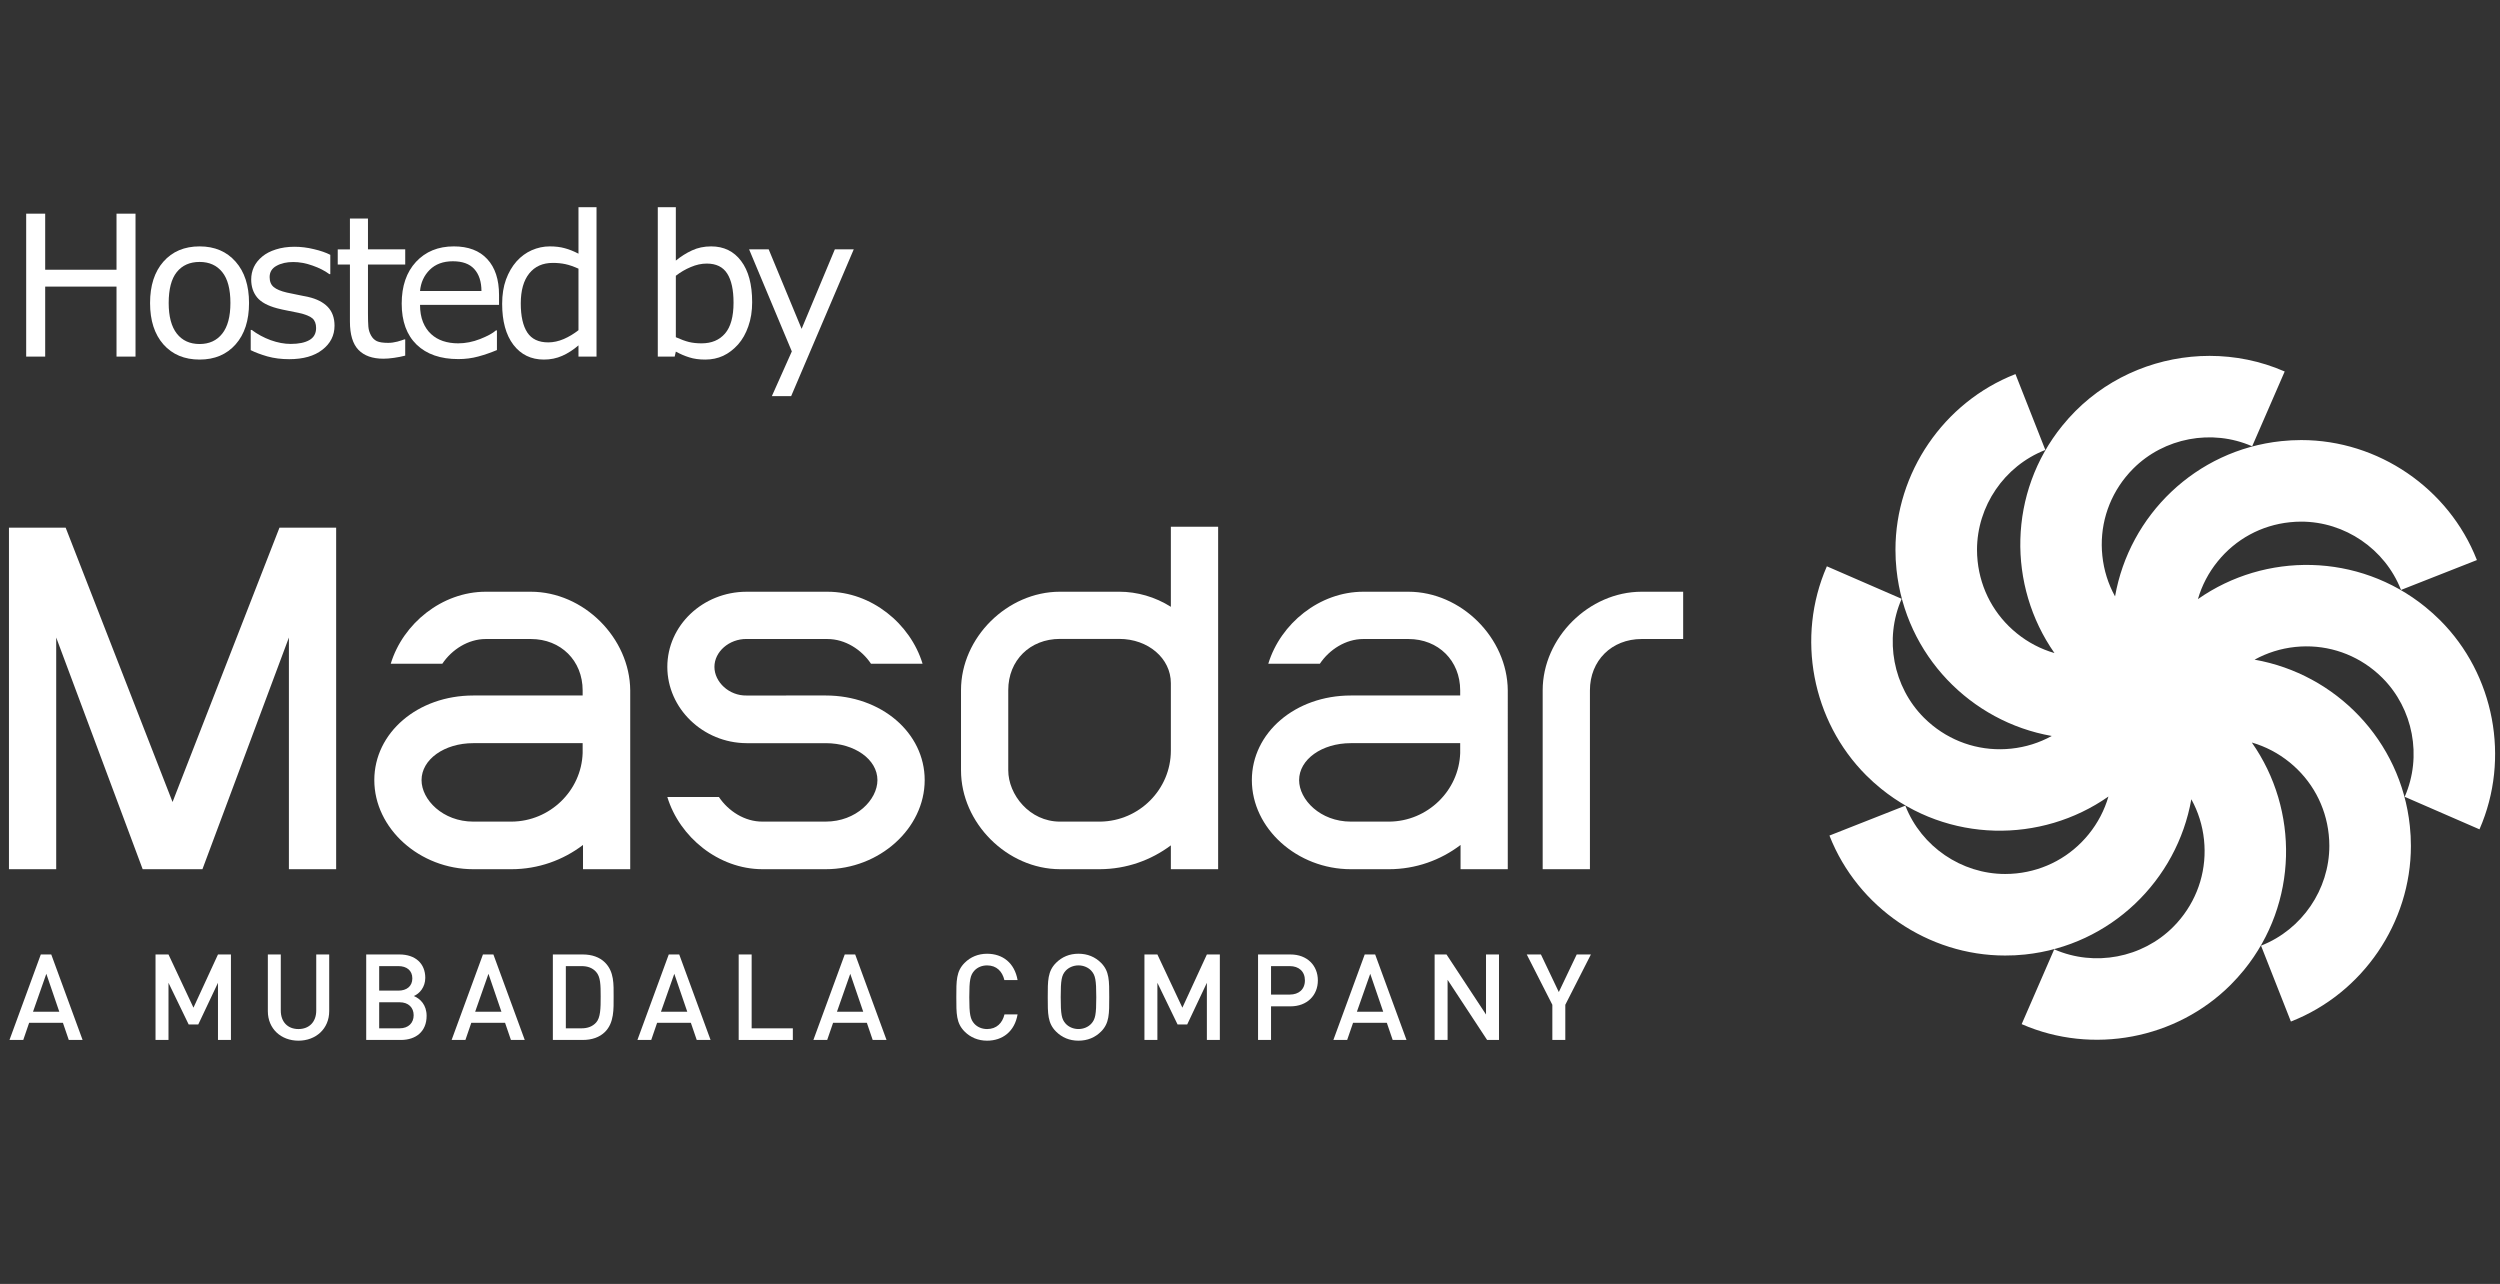 <?xml version="1.0" encoding="UTF-8" standalone="no"?>
<!-- Created with Inkscape (http://www.inkscape.org/) -->

<svg
   xmlns:dc="http://purl.org/dc/elements/1.1/"
   xmlns:cc="http://creativecommons.org/ns#"
   xmlns:rdf="http://www.w3.org/1999/02/22-rdf-syntax-ns#"
   xmlns:svg="http://www.w3.org/2000/svg"
   xmlns="http://www.w3.org/2000/svg"
   xmlns:sodipodi="http://sodipodi.sourceforge.net/DTD/sodipodi-0.dtd"
   xmlns:inkscape="http://www.inkscape.org/namespaces/inkscape"
   version="1.1"
   id="svg2"
   xml:space="preserve"
   width="793.701"
   height="407.627"
   viewBox="0 0 793.701 407.627"
   sodipodi:docname="Masdar Logo - Hosted By (white).svg"
   inkscape:version="0.92.3 (2405546, 2018-03-11)"><rect x="0" y="0" width="793.701" height="407.627" fill="#333333" stroke="none"/><defs
     id="defs6"><radialGradient
       fx="0"
       fy="0"
       cx="0"
       cy="0"
       r="1"
       gradientUnits="userSpaceOnUse"
       gradientTransform="matrix(69.137,0,0,-69.137,483.207,141.251)"
       spreadMethod="pad"
       id="radialGradient32"><stop
         style="stop-opacity:1;stop-color:#c6ecf6"
         offset="0"
         id="stop24" /><stop
         style="stop-opacity:1;stop-color:#c6ecf6"
         offset="0.206"
         id="stop26" /><stop
         style="stop-opacity:1;stop-color:#1cb5e2"
         offset="0.65"
         id="stop28" /><stop
         style="stop-opacity:1;stop-color:#0978b7"
         offset="1"
         id="stop30" /></radialGradient><clipPath
       clipPathUnits="userSpaceOnUse"
       id="clipPath50"><path
         d="M 0,305.72 H 595.276 V 0 H 0 Z"
         id="path48"
         inkscape:connector-curvature="0" /></clipPath></defs><sodipodi:namedview
     pagecolor="#ffffff"
     bordercolor="#666666"
     borderopacity="1"
     objecttolerance="10"
     gridtolerance="10"
     guidetolerance="10"
     inkscape:pageopacity="0"
     inkscape:pageshadow="2"
     inkscape:window-width="1920"
     inkscape:window-height="1027"
     id="namedview4"
     showgrid="false"
     inkscape:zoom="0.52034685"
     inkscape:cx="125.87758"
     inkscape:cy="187.47808"
     inkscape:window-x="1072"
     inkscape:window-y="-8"
     inkscape:window-maximized="1"
     inkscape:current-layer="g10" /><g
     id="g10"
     inkscape:groupmode="layer"
     inkscape:label="Masdar Logo - Hosted By"
     transform="matrix(1.333,0,0,-1.333,0,407.627)"><g
       id="g134"
       transform="matrix(1.178,0,0,1.178,-56.398,-26.802)"><g
         style="fill:#ffffff"
         id="g12"><g
           style="fill:#ffffff"
           id="g14"><g
             style="fill:#ffffff"
             id="g20"><g
               style="fill:#ffffff"
               id="g22"><path
                 inkscape:connector-curvature="0"
                 id="path34"
                 style="fill:#ffffff;stroke:none"
                 d="m 467.535,199.275 c -0.944,-0.95 -1.854,-1.953 -2.701,-3.003 v 0 C 453.875,182.743 453.72,163.926 463.24,150.32 v 0 c 0,-0.007 -0.003,-0.009 -0.003,-0.013 v 0 c -2.739,0.799 -5.318,2.135 -7.599,3.987 v 0 c -4.505,3.645 -7.316,8.83 -7.925,14.595 v 0 c -0.079,0.756 -0.121,1.533 -0.121,2.29 v 0 c 0,8.831 5.523,16.931 13.752,20.166 v 0 l 0.062,0.022 -6.042,15.343 -0.063,-0.026 c -14.477,-5.688 -24.204,-19.952 -24.197,-35.485 v 0 c -0.007,-1.34 0.07,-2.692 0.21,-4.034 v 0 c 1.82,-17.322 15.015,-30.737 31.361,-33.616 v 0 c 0.006,-0.003 0.009,-0.009 0.009,-0.016 v 0 c -2.5,-1.377 -5.268,-2.249 -8.189,-2.554 v 0 c -5.76,-0.605 -11.414,1.069 -15.921,4.714 v 0 c -0.595,0.483 -1.168,0.999 -1.709,1.537 v 0 c -6.241,6.242 -8.064,15.88 -4.533,23.979 v 0 l 0.025,0.065 -15.122,6.571 -0.026,-0.06 c -6.213,-14.255 -3.003,-31.22 7.982,-42.202 v 0 c 0.947,-0.951 1.96,-1.857 3.006,-2.704 v 0 c 13.529,-10.959 32.346,-11.111 45.948,-1.591 v 0 c 0.004,-0.002 0.01,-0.002 0.013,-0.008 v 0 c -0.795,-2.733 -2.131,-5.313 -3.979,-7.594 v 0 c -3.649,-4.508 -8.835,-7.32 -14.599,-7.927 v 0 c -0.76,-0.08 -1.533,-0.119 -2.293,-0.119 v 0 c -8.828,0 -16.931,5.526 -20.163,13.747 v 0 l -0.025,0.066 -15.339,-6.044 0.018,-0.06 c 5.695,-14.475 19.957,-24.203 35.493,-24.196 v 0 c 1.335,-0.007 2.694,0.063 4.033,0.206 v 0 c 17.319,1.824 30.727,15.015 33.613,31.367 v 0 c 0.006,0.003 0.006,0.006 0.012,0.006 v 0 c 1.375,-2.494 2.257,-5.267 2.558,-8.188 v 0 c 0.605,-5.762 -1.069,-11.421 -4.715,-15.922 v 0 c -0.483,-0.598 -0.995,-1.171 -1.539,-1.708 v 0 C 480.995,88.669 471.36,86.849 463.26,90.377 v 0 l -0.061,0.025 -6.579,-15.12 0.061,-0.028 c 14.258,-6.21 31.216,-3 42.202,7.984 v 0 c 0.947,0.949 1.854,1.961 2.704,3.004 v 0 c 10.956,13.533 11.114,32.347 1.587,45.945 v 0 l 0.007,0.023 c 2.738,-0.798 5.318,-2.141 7.596,-3.986 v 0 c 4.501,-3.649 7.32,-8.831 7.924,-14.593 v 0 c 0.083,-0.766 0.124,-1.535 0.124,-2.293 v 0 c 0,-8.833 -5.525,-16.933 -13.752,-20.169 v 0 l -0.06,-0.021 6.04,-15.344 0.064,0.025 c 14.475,5.692 24.199,19.946 24.199,35.484 v 0 c 0,1.342 -0.07,2.701 -0.216,4.036 v 0 c -1.819,17.322 -15.013,30.731 -31.36,33.613 v 0 c -0.003,0.01 -0.003,0.016 -0.003,0.022 v 0 c 2.494,1.368 5.262,2.249 8.182,2.555 v 0 c 5.765,0.601 11.424,-1.069 15.928,-4.721 v 0 c 0.595,-0.481 1.168,-0.996 1.702,-1.534 v 0 c 6.242,-6.244 8.064,-15.877 4.537,-23.979 v 0 l -0.026,-0.061 15.12,-6.579 0.026,0.064 c 6.212,14.255 3.006,31.22 -7.982,42.208 v 0 c -0.948,0.942 -1.959,1.852 -3.003,2.701 v 0 c -13.53,10.956 -32.346,11.112 -45.949,1.587 v 0 c -0.004,0.004 -0.009,0.006 -0.013,0.006 v 0 c 0.792,2.736 2.134,5.317 3.983,7.597 v 0 c 3.646,4.508 8.828,7.324 14.595,7.925 v 0 c 0.761,0.083 1.53,0.124 2.291,0.124 v 0 c 8.831,0 16.933,-5.526 20.165,-13.753 v 0 l 0.023,-0.057 15.346,6.041 -0.027,0.061 c -5.689,14.474 -19.947,24.199 -35.488,24.199 v 0 c -1.332,0 -2.698,-0.073 -4.034,-0.213 v 0 c -17.321,-1.82 -30.727,-15.012 -33.609,-31.367 v 0 c -0.01,0 -0.012,-0.002 -0.019,-0.002 v 0 c -1.375,2.493 -2.249,5.264 -2.554,8.184 v 0 c -0.607,5.761 1.068,11.418 4.717,15.929 v 0 c 0.481,0.594 0.995,1.167 1.536,1.705 v 0 c 6.239,6.241 15.875,8.058 23.975,4.533 v 0 l 0.062,-0.026 6.576,15.12 -0.06,0.026 c -4.842,2.113 -9.996,3.133 -15.124,3.133 v 0 c -9.967,0 -19.825,-3.862 -27.078,-11.115" /></g></g></g></g><g
         style="fill:#ffffff"
         transform="translate(57.243,85.458)"
         id="g36"><path
           inkscape:connector-curvature="0"
           id="path38"
           style="fill:#ffffff;fill-opacity:1;fill-rule:nonzero;stroke:none"
           d="m 0,0 -2.694,-7.673 h 5.316 z m 4.54,-13.377 -1.187,3.471 h -6.827 l -1.19,-3.471 H -7.45 L -1.116,3.91 h 2.112 l 6.337,-17.287 z" /></g><g
         style="fill:#ffffff"
         transform="translate(91.947,72.08)"
         id="g40"><path
           inkscape:connector-curvature="0"
           id="path42"
           style="fill:#ffffff;fill-opacity:1;fill-rule:nonzero;stroke:none"
           d="M 0,0 V 11.557 L -3.986,3.13 h -1.938 l -4.081,8.427 V 0 h -2.621 v 17.287 h 2.621 L -4.957,6.531 0,17.287 H 2.621 V 0 Z" /></g><g
         style="fill:#ffffff"
         id="g44"><g
           style="fill:#ffffff"
           clip-path="url(#clipPath50)"
           id="g46"><g
             style="fill:#ffffff"
             transform="translate(108.219,71.936)"
             id="g52"><path
               inkscape:connector-curvature="0"
               id="path54"
               style="fill:#ffffff;fill-opacity:1;fill-rule:nonzero;stroke:none"
               d="M 0,0 C -3.521,0 -6.19,2.402 -6.19,5.968 V 17.43 h 2.617 V 6.089 c 0,-2.307 1.413,-3.738 3.573,-3.738 2.16,0 3.595,1.431 3.595,3.738 V 17.43 H 6.216 V 5.968 C 6.216,2.402 3.519,0 0,0" /></g><g
             style="fill:#ffffff"
             transform="translate(128.665,79.702)"
             id="g56"><path
               inkscape:connector-curvature="0"
               id="path58"
               style="fill:#ffffff;fill-opacity:1;fill-rule:nonzero;stroke:none"
               d="M 0,0 H -4.126 V -5.268 H 0 c 1.823,0 2.844,1.12 2.844,2.647 C 2.844,-1.094 1.823,0 0,0 M -0.242,7.31 H -4.126 V 2.354 h 3.884 c 1.673,0 2.819,0.878 2.819,2.478 0,1.6 -1.146,2.478 -2.819,2.478 M 0.245,-7.622 H -6.748 V 9.665 h 6.726 c 3.203,0 5.217,-1.82 5.217,-4.734 0,-1.871 -1.165,-3.207 -2.326,-3.668 1.33,-0.532 2.596,-1.82 2.596,-4.005 0,-3.178 -2.16,-4.88 -5.22,-4.88" /></g><g
             style="fill:#ffffff"
             transform="translate(146.635,85.458)"
             id="g60"><path
               inkscape:connector-curvature="0"
               id="path62"
               style="fill:#ffffff;fill-opacity:1;fill-rule:nonzero;stroke:none"
               d="m 0,0 -2.691,-7.673 h 5.312 z m 4.542,-13.377 -1.189,3.471 h -6.824 l -1.19,-3.471 H -7.45 L -1.117,3.91 h 2.113 l 6.34,-17.287 z" /></g><g
             style="fill:#ffffff"
             transform="translate(168.395,85.845)"
             id="g64"><path
               inkscape:connector-curvature="0"
               id="path66"
               style="fill:#ffffff;fill-opacity:1;fill-rule:nonzero;stroke:none"
               d="m 0,0 c -0.729,0.808 -1.699,1.167 -2.939,1.167 h -3.178 v -12.578 h 3.178 c 1.24,0 2.21,0.369 2.939,1.164 0.9,0.996 0.926,2.867 0.926,5.249 C 0.926,-2.622 0.9,-0.996 0,0 m 1.797,-12.14 c -1.094,-1.09 -2.672,-1.622 -4.469,-1.622 h -6.07 V 3.521 h 6.07 c 1.797,0 3.375,-0.531 4.469,-1.625 1.871,-1.868 1.747,-4.394 1.747,-6.894 0,-2.503 0.124,-5.274 -1.747,-7.142" /></g><g
             style="fill:#ffffff"
             transform="translate(184.207,85.458)"
             id="g68"><path
               inkscape:connector-curvature="0"
               id="path70"
               style="fill:#ffffff;fill-opacity:1;fill-rule:nonzero;stroke:none"
               d="m 0,0 -2.698,-7.673 h 5.319 z m 4.536,-13.377 -1.189,3.471 h -6.821 l -1.19,-3.471 H -7.457 L -1.12,3.91 h 2.116 l 6.337,-17.287 z" /></g><g
             style="fill:#ffffff"
             transform="translate(197.224,72.08)"
             id="g72"><path
               inkscape:connector-curvature="0"
               id="path74"
               style="fill:#ffffff;fill-opacity:1;fill-rule:nonzero;stroke:none"
               d="M 0,0 V 17.287 H 2.621 V 2.351 h 8.328 V 0 Z" /></g><g
             style="fill:#ffffff"
             transform="translate(219.783,85.458)"
             id="g76"><path
               inkscape:connector-curvature="0"
               id="path78"
               style="fill:#ffffff;fill-opacity:1;fill-rule:nonzero;stroke:none"
               d="m 0,0 -2.691,-7.673 h 5.312 z m 4.536,-13.377 -1.183,3.471 h -6.824 l -1.193,-3.471 h -2.793 l 6.34,17.287 h 2.113 l 6.337,-17.287 z" /></g><g
             style="fill:#ffffff"
             transform="translate(247.443,71.936)"
             id="g80"><path
               inkscape:connector-curvature="0"
               id="path82"
               style="fill:#ffffff;fill-opacity:1;fill-rule:nonzero;stroke:none"
               d="m 0,0 c -1.794,0 -3.353,0.652 -4.537,1.842 -1.705,1.699 -1.679,3.617 -1.679,6.945 0,3.327 -0.026,5.245 1.679,6.947 1.184,1.19 2.743,1.842 4.537,1.842 3.181,0 5.561,-1.868 6.168,-5.316 H 3.496 C 3.083,14.01 1.918,15.219 0,15.219 c -1.021,0 -1.94,-0.388 -2.548,-1.04 -0.849,-0.923 -1.047,-1.919 -1.047,-5.392 0,-3.471 0.198,-4.467 1.047,-5.392 C -1.94,2.745 -1.021,2.351 0,2.351 c 1.918,0 3.108,1.215 3.521,2.965 H 6.168 C 5.586,1.867 3.137,0 0,0" /></g><g
             style="fill:#ffffff"
             transform="translate(268.5,86.092)"
             id="g84"><path
               inkscape:connector-curvature="0"
               id="path86"
               style="fill:#ffffff;fill-opacity:1;fill-rule:nonzero;stroke:none"
               d="M 0,0 C -0.608,0.652 -1.553,1.066 -2.574,1.066 -3.595,1.066 -4.54,0.652 -5.15,0 c -0.847,-0.926 -1.018,-1.896 -1.018,-5.367 0,-3.47 0.171,-4.444 1.018,-5.369 0.61,-0.656 1.555,-1.066 2.576,-1.066 1.021,0 1.966,0.41 2.574,1.066 0.849,0.925 1.021,1.899 1.021,5.369 C 1.021,-1.896 0.849,-0.926 0,0 m 1.991,-12.311 c -1.19,-1.19 -2.72,-1.845 -4.565,-1.845 -1.845,0 -3.35,0.655 -4.543,1.845 -1.698,1.699 -1.673,3.617 -1.673,6.944 0,3.325 -0.025,5.243 1.673,6.945 1.193,1.19 2.698,1.845 4.543,1.845 1.845,0 3.375,-0.655 4.565,-1.845 1.696,-1.702 1.651,-3.62 1.651,-6.945 0,-3.327 0.045,-5.245 -1.651,-6.944" /></g><g
             style="fill:#ffffff"
             transform="translate(291.884,72.08)"
             id="g88"><path
               inkscape:connector-curvature="0"
               id="path90"
               style="fill:#ffffff;fill-opacity:1;fill-rule:nonzero;stroke:none"
               d="M 0,0 V 11.557 L -3.98,3.13 h -1.944 l -4.081,8.427 V 0 h -2.618 v 17.287 h 2.618 L -4.953,6.531 0,17.287 H 2.621 V 0 Z" /></g><g
             style="fill:#ffffff"
             transform="translate(308.644,87.012)"
             id="g92"><path
               inkscape:connector-curvature="0"
               id="path94"
               style="fill:#ffffff;fill-opacity:1;fill-rule:nonzero;stroke:none"
               d="M 0,0 H -3.788 V -5.755 H 0 c 1.82,0 3.061,1.047 3.061,2.866 C 3.061,-1.065 1.82,0 0,0 m 0.146,-8.134 h -3.934 v -6.798 H -6.413 V 2.354 h 6.559 c 3.373,0 5.533,-2.233 5.533,-5.243 0,-3.012 -2.16,-5.245 -5.533,-5.245" /></g><g
             style="fill:#ffffff"
             transform="translate(324.912,85.458)"
             id="g96"><path
               inkscape:connector-curvature="0"
               id="path98"
               style="fill:#ffffff;fill-opacity:1;fill-rule:nonzero;stroke:none"
               d="m 0,0 -2.697,-7.673 h 5.321 z m 4.539,-13.377 -1.186,3.471 h -6.824 l -1.193,-3.471 H -7.453 L -1.116,3.91 h 2.112 l 6.337,-17.287 z" /></g><g
             style="fill:#ffffff"
             transform="translate(348.543,72.08)"
             id="g100"><path
               inkscape:connector-curvature="0"
               id="path102"
               style="fill:#ffffff;fill-opacity:1;fill-rule:nonzero;stroke:none"
               d="M 0,0 -7.991,12.162 V 0 h -2.621 v 17.287 h 2.401 l 7.988,-12.14 v 12.14 H 2.402 V 0 Z" /></g><g
             style="fill:#ffffff"
             transform="translate(364.351,79.193)"
             id="g104"><path
               inkscape:connector-curvature="0"
               id="path106"
               style="fill:#ffffff;fill-opacity:1;fill-rule:nonzero;stroke:none"
               d="M 0,0 V -7.113 H -2.619 V 0 l -5.175,10.173 h 2.866 l 3.616,-7.596 3.618,7.596 h 2.869 z" /></g><g
             style="fill:#ffffff"
             transform="translate(379.782,162.705)"
             id="g108"><path
               inkscape:connector-curvature="0"
               id="path110"
               style="fill:#ffffff;fill-opacity:1;fill-rule:nonzero;stroke:none"
               d="m 0,0 c -10.66,0 -20.006,-9.315 -20.006,-19.934 v -36.163 h 9.553 v 36.163 c 0,6.013 4.399,10.374 10.453,10.374 H 8.398 V 0 Z" /></g><g
             style="fill:#ffffff"
             transform="translate(284.602,130.589)"
             id="g112"><path
               inkscape:connector-curvature="0"
               id="path114"
               style="fill:#ffffff;fill-opacity:1;fill-rule:nonzero;stroke:none"
               d="m 0,0 c 0,-7.857 -6.401,-14.251 -14.252,-14.363 h -8.172 c -6.156,0 -10.451,5.468 -10.451,10.374 v 16.221 c 0,6.006 4.397,10.345 10.451,10.345 h 11.996 C -4.606,22.577 0,18.658 0,13.625 Z M 0,45.259 V 29.067 c -3.172,2.004 -6.811,3.05 -10.428,3.05 h -11.996 c -10.654,0 -20.003,-9.27 -20.003,-19.885 V -3.989 c 0,-10.67 9.349,-19.968 20.003,-19.994 h 8.096 c 5.37,0.026 10.332,1.823 14.328,4.82 v -4.82 h 9.559 v 69.242 z" /></g><g
             style="fill:#ffffff"
             transform="translate(320.991,116.227)"
             id="g116"><path
               inkscape:connector-curvature="0"
               id="path118"
               style="fill:#ffffff;fill-opacity:1;fill-rule:nonzero;stroke:none"
               d="m 0,0 c -6.165,0 -10.459,4.425 -10.459,8.389 0,4.18 4.597,7.473 10.459,7.473 H 22.109 V 13.87 C 21.864,6.223 15.479,0.067 7.785,0 Z M 11.637,46.477 H 2.51 c -8.824,0 -16.727,-6.419 -19.201,-14.56 h 10.427 c 1.919,2.873 5.24,5.001 8.784,5.001 h 9.126 c 6.061,0 10.463,-4.384 10.463,-10.393 V 25.498 H 0 c -11.227,0 -20.013,-7.518 -20.013,-17.109 0,-9.779 9.162,-18.012 20.013,-18.012 h 7.699 c 5.437,0 10.456,1.835 14.484,4.902 v -4.902 h 9.546 V 26.525 C 31.656,37.141 22.31,46.477 11.637,46.477" /></g><g
             style="fill:#ffffff"
             transform="translate(143.567,116.227)"
             id="g120"><path
               inkscape:connector-curvature="0"
               id="path122"
               style="fill:#ffffff;fill-opacity:1;fill-rule:nonzero;stroke:none"
               d="m 0,0 c -6.162,0 -10.463,4.425 -10.463,8.389 0,4.18 4.597,7.473 10.463,7.473 H 22.109 V 13.87 C 21.864,6.223 15.479,0.067 7.784,0 Z M 11.637,46.477 H 2.51 c -8.825,0 -16.727,-6.419 -19.202,-14.56 h 10.428 c 1.918,2.873 5.24,5.001 8.786,5.001 h 9.121 c 6.064,0 10.466,-4.384 10.466,-10.393 V 25.498 H 0 c -11.227,0 -20.013,-7.518 -20.013,-17.109 0,-9.779 9.162,-18.012 20.013,-18.012 h 7.698 c 5.44,0 10.46,1.835 14.484,4.902 v -4.902 h 9.547 V 26.525 C 31.656,37.141 22.31,46.477 11.637,46.477" /></g><g
             style="fill:#ffffff"
             transform="translate(214.818,141.726)"
             id="g124"><path
               inkscape:connector-curvature="0"
               id="path126"
               style="fill:#ffffff;fill-opacity:1;fill-rule:nonzero;stroke:none"
               d="m 0,0 -16.011,-0.003 c -3.518,-0.07 -6.487,2.72 -6.487,5.787 0,3.07 2.969,5.665 6.487,5.643 l 16.383,-0.01 c 3.547,0 6.872,-2.125 8.787,-5 h 10.427 c -2.475,8.14 -10.38,14.56 -19.201,14.56 h -16.396 c -8.828,-0.01 -16.011,-6.817 -16.011,-15.193 0,-8.373 7.183,-15.375 16.011,-15.423 H 0 c 5.866,0 10.459,-3.292 10.459,-7.469 0,-3.967 -4.297,-8.389 -10.459,-8.389 h -12.811 c -3.543,-0.019 -6.868,2.106 -8.783,4.978 h -10.428 c 2.472,-8.14 10.38,-14.576 19.202,-14.601 H 0 c 10.851,0 20.013,8.233 20.013,18.012 C 20.013,-7.517 11.227,0 0,0" /></g><g
             style="fill:#ffffff"
             transform="translate(104.378,175.655)"
             id="g128"><path
               inkscape:connector-curvature="0"
               id="path130"
               style="fill:#ffffff;fill-opacity:1;fill-rule:nonzero;stroke:none"
               d="M 0,0 -21.616,-55.464 -43.226,0 h -11.465 v -69.047 h 9.553 v 46.839 l 17.481,-46.839 h 12.085 l 17.481,46.839 v -46.839 h 9.553 V 0 Z" /></g></g></g><g
         id="text134"
         style="font-variant:normal;font-weight:normal;font-stretch:normal;font-size:39.75px;font-family:DIN;-inkscape-font-specification:DIN-Regular;writing-mode:lr-tb;fill:#ffffff;fill-opacity:1;fill-rule:nonzero;stroke:none"
         transform="matrix(1,0,0,-1,49.287,210.245)"
         aria-label="Hosted by"><path
           id="path3839"
           style="fill:#ffffff"
           d="M 25.989,0 H 22.146 V -14.149 H 7.725 V 0 H 3.882 v -28.9 h 3.843 v 11.335 H 22.146 v -11.335 h 3.843 z"
           inkscape:connector-curvature="0" /><path
           id="path3841"
           style="fill:#ffffff"
           d="m 48.939,-10.83 q 0,5.299 -2.717,8.365 -2.717,3.067 -7.278,3.067 -4.6,0 -7.317,-3.067 -2.698,-3.067 -2.698,-8.365 0,-5.299 2.698,-8.365 2.717,-3.086 7.317,-3.086 4.561,0 7.278,3.086 2.717,3.067 2.717,8.365 z m -3.765,0 q 0,-4.212 -1.65,-6.25 -1.65,-2.057 -4.581,-2.057 -2.97,0 -4.619,2.057 -1.63,2.038 -1.63,6.25 0,4.076 1.65,6.192 1.65,2.096 4.6,2.096 2.911,0 4.561,-2.077 1.669,-2.096 1.669,-6.211 z"
           inkscape:connector-curvature="0" /><path
           id="path3843"
           style="fill:#ffffff"
           d="m 66.223,-6.25 q 0,2.97 -2.465,4.872 -2.446,1.902 -6.696,1.902 -2.407,0 -4.425,-0.563 -1.999,-0.582 -3.358,-1.262 v -4.095 h 0.194 q 1.727,1.3 3.843,2.077 2.116,0.757 4.057,0.757 2.407,0 3.765,-0.776 1.359,-0.776 1.359,-2.446 0,-1.281 -0.738,-1.941 -0.738,-0.66 -2.834,-1.126 -0.776,-0.175 -2.038,-0.408 -1.242,-0.233 -2.271,-0.505 -2.853,-0.757 -4.057,-2.213 -1.184,-1.475 -1.184,-3.61 0,-1.339 0.543,-2.523 0.563,-1.184 1.689,-2.116 1.087,-0.912 2.756,-1.436 1.689,-0.543 3.765,-0.543 1.941,0 3.921,0.485 1.999,0.466 3.319,1.145 v 3.901 h -0.194 q -1.397,-1.029 -3.397,-1.727 -1.999,-0.718 -3.921,-0.718 -1.999,0 -3.377,0.776 -1.378,0.757 -1.378,2.271 0,1.339 0.835,2.019 0.815,0.679 2.64,1.106 1.009,0.233 2.251,0.466 1.262,0.233 2.096,0.427 2.543,0.582 3.921,1.999 1.378,1.436 1.378,3.804 z"
           inkscape:connector-curvature="0" /><path
           id="path3845"
           style="fill:#ffffff"
           d="m 80.515,-0.194 q -1.029,0.272 -2.251,0.446 -1.203,0.175 -2.154,0.175 -3.319,0 -5.046,-1.786 -1.727,-1.786 -1.727,-5.726 V -18.613 h -2.465 v -3.067 h 2.465 V -27.91 h 3.649 v 6.23 h 7.531 v 3.067 h -7.531 v 9.879 q 0,1.708 0.078,2.678 0.078,0.951 0.543,1.786 0.427,0.776 1.165,1.145 0.757,0.349 2.29,0.349 0.893,0 1.863,-0.252 0.97,-0.272 1.397,-0.446 h 0.194 z"
           inkscape:connector-curvature="0" /><path
           id="path3847"
           style="fill:#ffffff"
           d="M 99.485,-10.462 H 83.512 q 0,1.999 0.602,3.494 0.602,1.475 1.65,2.426 1.009,0.932 2.387,1.397 1.397,0.466 3.067,0.466 2.213,0 4.445,-0.873 2.251,-0.893 3.203,-1.747 h 0.194 v 3.979 q -1.844,0.776 -3.765,1.3 -1.922,0.524 -4.037,0.524 -5.396,0 -8.424,-2.911 -3.028,-2.931 -3.028,-8.307 0,-5.318 2.892,-8.443 2.911,-3.125 7.647,-3.125 4.386,0 6.754,2.562 2.387,2.562 2.387,7.278 z m -3.552,-2.795 q -0.019,-2.873 -1.456,-4.445 -1.417,-1.572 -4.328,-1.572 -2.931,0 -4.678,1.727 -1.727,1.727 -1.96,4.289 z"
           inkscape:connector-curvature="0" /><path
           id="path3849"
           style="fill:#ffffff"
           d="m 119.195,0 h -3.649 v -2.271 q -1.572,1.359 -3.28,2.116 -1.708,0.757 -3.707,0.757 -3.882,0 -6.172,-2.989 -2.271,-2.989 -2.271,-8.288 0,-2.756 0.776,-4.911 0.796,-2.154 2.135,-3.668 1.32,-1.475 3.067,-2.251 1.766,-0.776 3.649,-0.776 1.708,0 3.028,0.369 1.32,0.349 2.776,1.106 v -9.394 h 3.649 z m -3.649,-5.338 V -17.779 q -1.475,-0.66 -2.64,-0.912 -1.165,-0.252 -2.543,-0.252 -3.067,0 -4.775,2.135 -1.708,2.135 -1.708,6.056 0,3.862 1.32,5.881 1.32,1.999 4.231,1.999 1.553,0 3.144,-0.679 1.592,-0.699 2.97,-1.786 z"
           inkscape:connector-curvature="0" /><path
           id="path3851"
           style="fill:#ffffff"
           d="m 150.661,-11.005 q 0,2.717 -0.776,4.891 -0.757,2.174 -2.057,3.649 -1.378,1.533 -3.028,2.31 -1.65,0.757 -3.63,0.757 -1.844,0 -3.222,-0.446 -1.378,-0.427 -2.717,-1.165 L 134.998,0 h -3.416 v -30.201 h 3.649 v 10.792 q 1.533,-1.262 3.261,-2.057 1.727,-0.815 3.882,-0.815 3.843,0 6.056,2.95 2.232,2.95 2.232,8.327 z m -3.765,0.097 q 0,-3.882 -1.281,-5.881 -1.281,-2.019 -4.134,-2.019 -1.592,0 -3.222,0.699 -1.63,0.679 -3.028,1.766 v 12.422 q 1.553,0.699 2.659,0.97 1.126,0.272 2.543,0.272 3.028,0 4.736,-1.98 1.727,-1.999 1.727,-6.25 z"
           inkscape:connector-curvature="0" /><path
           id="path3853"
           style="fill:#ffffff"
           d="M 171.2,-21.68 158.545,7.997 h -3.901 l 4.037,-9.045 -8.637,-20.632 h 3.959 l 6.657,16.071 6.716,-16.071 z"
           inkscape:connector-curvature="0" /></g></g></g></svg>